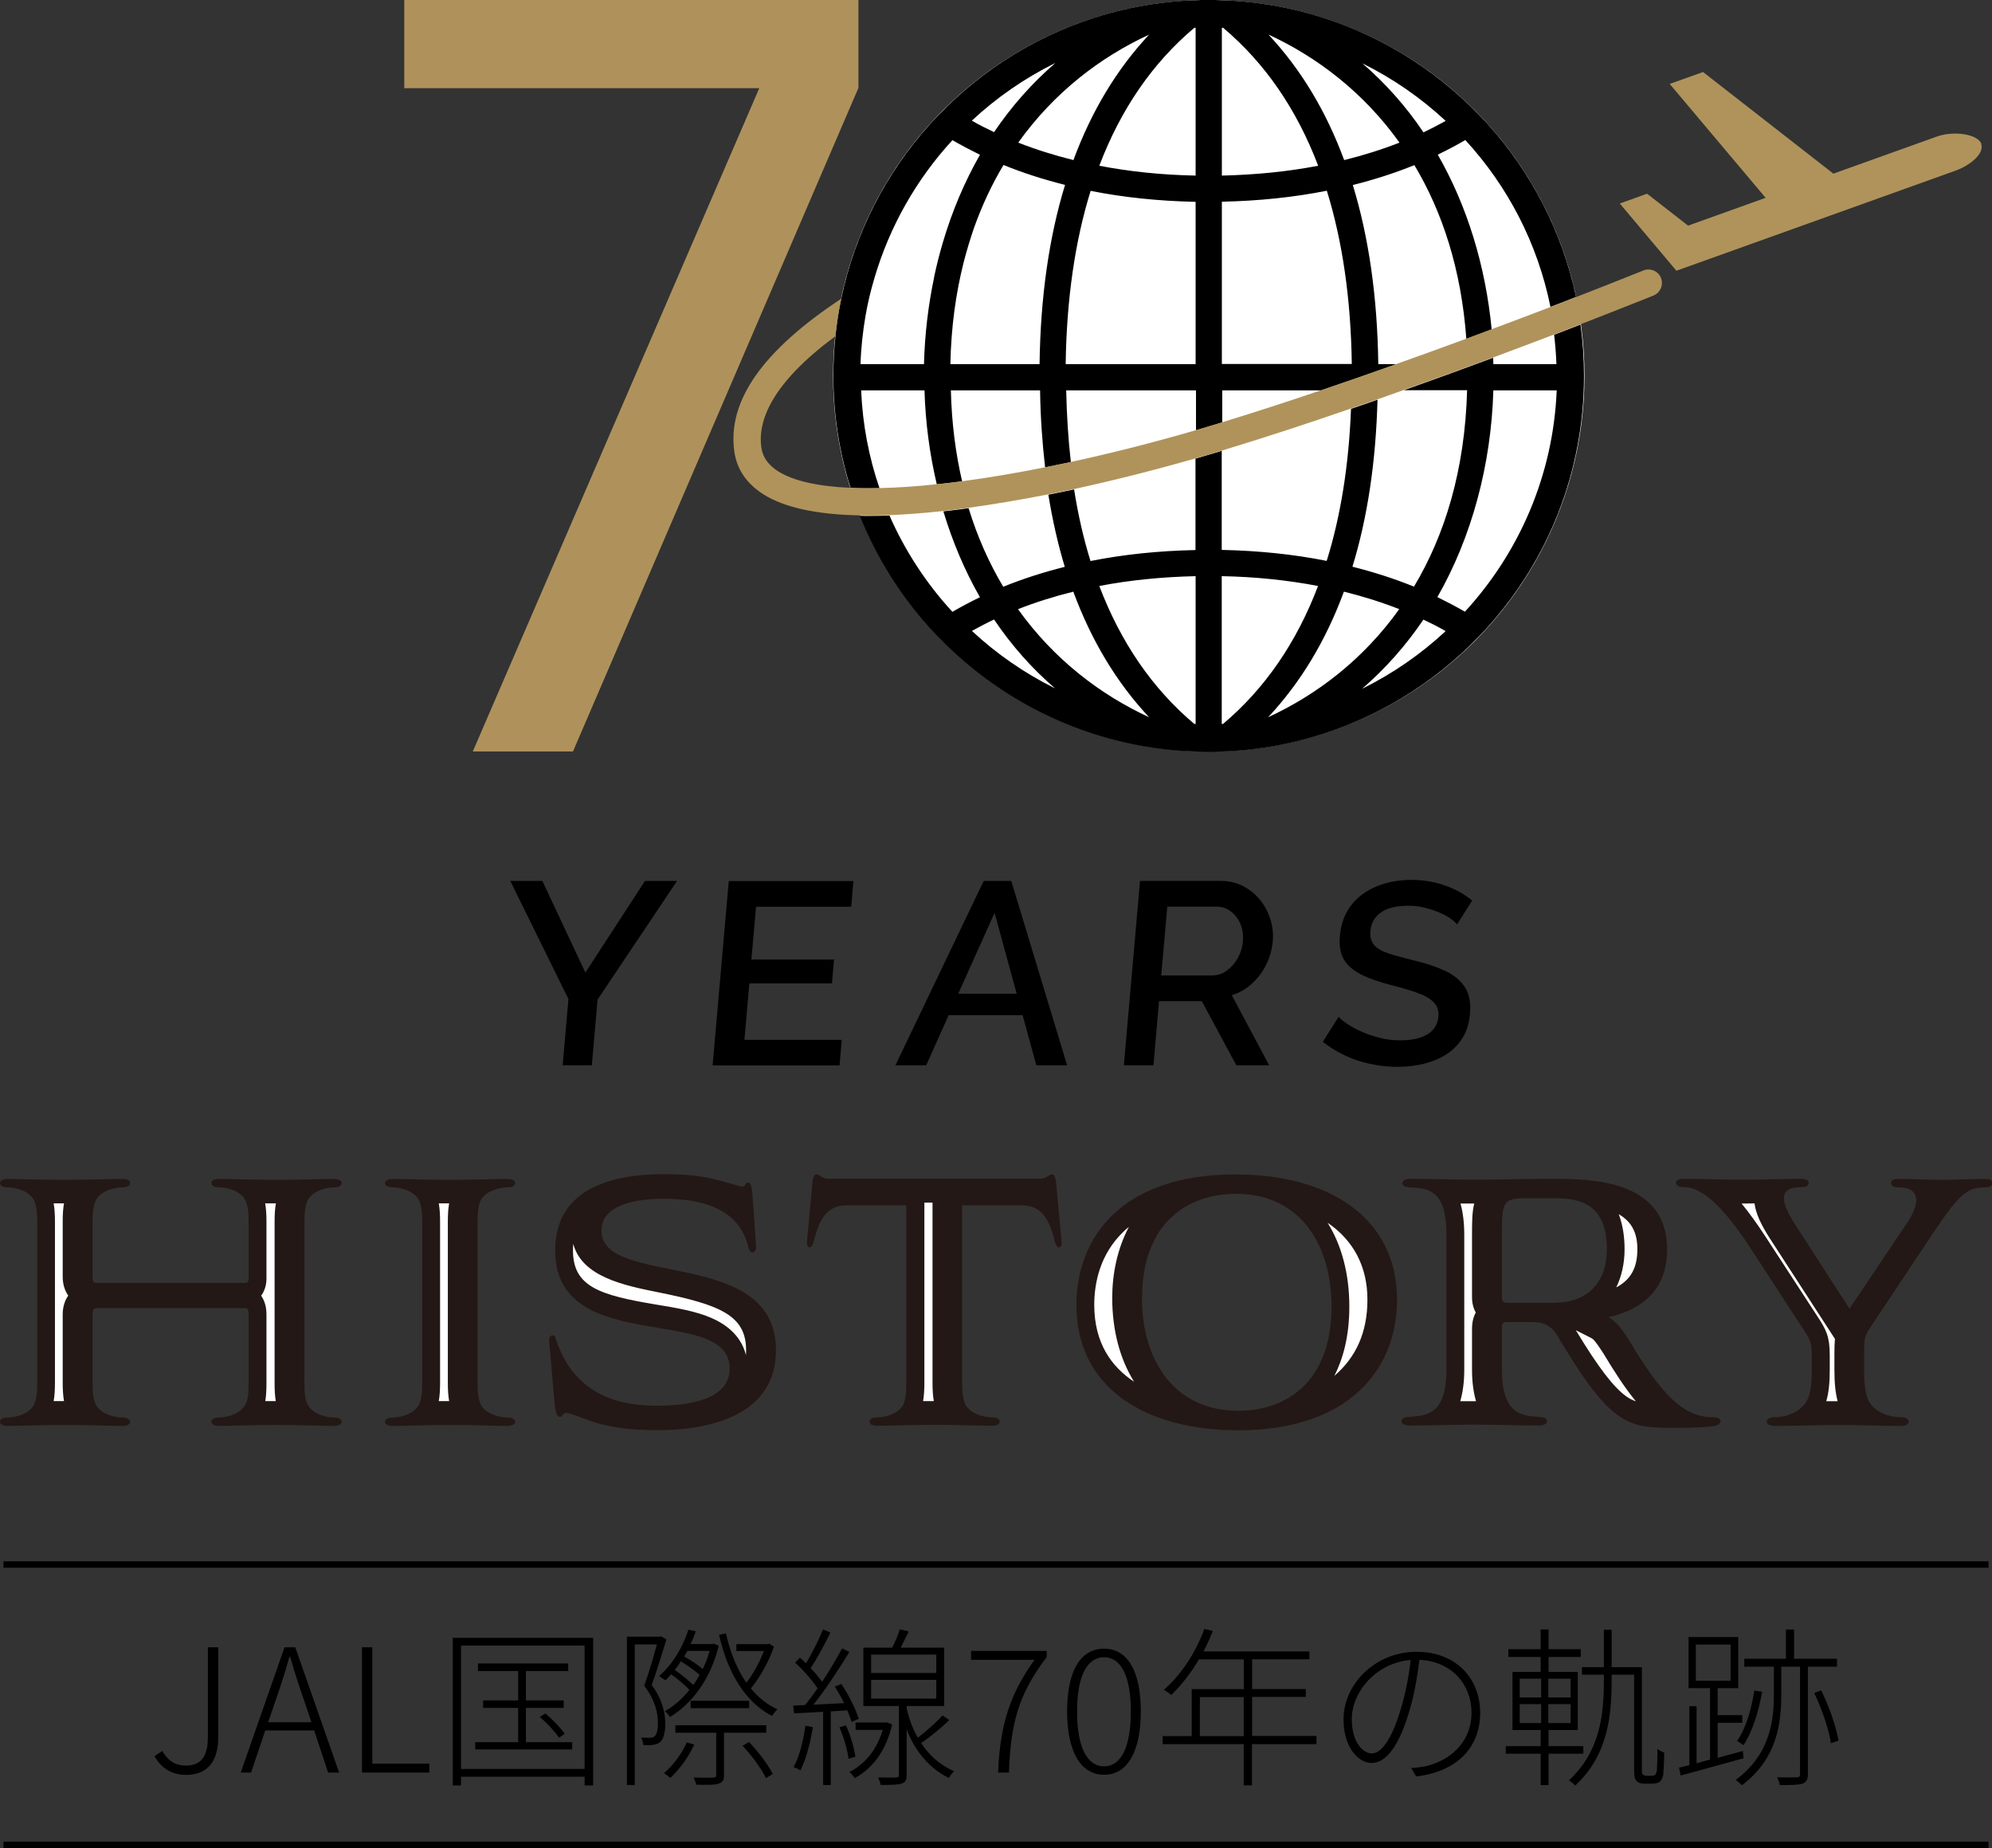 <?xml version="1.0" encoding="UTF-8"?><svg id="b" xmlns="http://www.w3.org/2000/svg" viewBox="0 0 154.08 142.94"><rect x="0" y="0" width="154.08" height="142.94" fill="#333333" stroke="none"/><g id="c"><rect x=".27" y="120.75" width="153.54" height=".5" style="stroke-width:0px;"/><rect x=".27" y="142.44" width="153.54" height=".5" style="stroke-width:0px;"/><path d="m11.95,135.82l.6-.4c.48.81,1.04,1.13,1.83,1.13,1.14,0,1.7-.66,1.7-2.22v-6.93h.8v7.01c0,1.6-.68,2.86-2.47,2.86-1.12,0-1.94-.51-2.46-1.45Z" style="stroke-width:0px;"/><path d="m22.02,127.4h.82l3.39,9.69h-.85l-1.08-3.26h-3.78l-1.1,3.26h-.8l3.39-9.69Zm-1.28,5.8h3.35l-.59-1.75c-.4-1.13-.72-2.15-1.06-3.32h-.05c-.33,1.17-.66,2.19-1.05,3.32l-.6,1.75Z" style="stroke-width:0px;"/><path d="m28,127.4h.8v9h4.41v.69h-5.21v-9.69Z" style="stroke-width:0px;"/><path d="m45.88,126.67v11.42h-.66v-.68h-9.56v.68h-.64v-11.42h10.86Zm-.66,10.14v-9.54h-9.56v9.54h9.56Zm-.96-2.07v.56h-7.5v-.56h3.32v-2.65h-2.71v-.58h2.71v-2.27h-3.11v-.59h6.98v.59h-3.27v2.27h2.92v.58h-2.92v2.65h3.58Zm-2.07-2.22c.56.48,1.2,1.13,1.49,1.57l-.44.31c-.31-.47-.93-1.14-1.49-1.61l.44-.27Z" style="stroke-width:0px;"/><path d="m51.54,126.82c-.33,1.06-.73,2.39-1.13,3.5.84,1.14,1.04,2.15,1.05,3,0,.63-.13,1.2-.41,1.42-.15.12-.35.19-.57.21-.2.03-.49.03-.72.01-.01-.17-.07-.41-.17-.57.27.01.5.01.69.01.13,0,.27-.04.36-.12.19-.16.25-.6.25-1.01,0-.8-.2-1.75-1.06-2.9.39-1.06.73-2.27.98-3.19h-1.71v10.87h-.61v-11.47h2.57l.08-.03.41.25Zm4.05.47c-.63,2.63-2.14,4.52-3.76,5.5-.09-.13-.25-.33-.4-.45.68-.37,1.33-.94,1.9-1.65-.36-.37-.9-.84-1.42-1.2-.15.17-.29.32-.44.47-.11-.08-.35-.25-.49-.33,1-.86,1.82-2.18,2.27-3.59l.57.13c-.12.33-.25.66-.4.98h1.67l.11-.03.39.16Zm-1.89,7.63c-.43.97-1.16,1.94-1.85,2.58-.11-.09-.35-.28-.49-.36.7-.61,1.37-1.48,1.76-2.38l.58.16Zm-.08-4.61c.19-.25.35-.51.49-.78-.36-.32-.92-.72-1.44-1.04-.15.24-.32.47-.48.66.51.36,1.06.8,1.42,1.16Zm2.38,3.71v3.27c0,.37-.08.54-.39.65-.29.11-.82.11-1.75.09-.03-.16-.13-.39-.21-.55.73.01,1.33.01,1.52,0,.19-.01.23-.07.23-.19v-3.28h-3.16v-.58h7.03v.58h-3.26Zm-2.83-6.34c-.08.15-.16.29-.25.43.51.29,1.06.65,1.44.97.21-.44.39-.9.53-1.4h-1.71Zm.25,4.43v-.57h4.53v.57h-4.53Zm6.45-4.77c-.4,1.17-1.1,2.41-1.79,3.24.57.7,1.26,1.26,2.06,1.62-.15.12-.32.35-.43.51-2.1-1.09-3.44-3.38-4.09-6.27l.53-.12c.32,1.45.85,2.76,1.58,3.82.53-.66,1.04-1.62,1.36-2.45h-2.13v-.53h2.41l.12-.04.39.23Zm-1.93,7.39c.73.76,1.5,1.79,1.83,2.47l-.52.32c-.33-.69-1.09-1.74-1.81-2.5l.49-.29Z" style="stroke-width:0px;"/><path d="m64.26,132.36v5.69h-.59v-5.66c-.82.05-1.6.09-2.25.12l-.07-.6.92-.04c.31-.37.64-.82.97-1.3-.4-.6-1.09-1.4-1.74-1.98l.37-.39c.16.13.31.28.47.44.47-.76,1.01-1.85,1.32-2.62l.57.24c-.44.9-1.02,2.01-1.53,2.75.35.36.65.73.89,1.06.59-.89,1.14-1.82,1.54-2.58l.57.27c-.78,1.29-1.86,2.92-2.78,4.08.73-.04,1.53-.08,2.37-.12-.21-.44-.47-.89-.72-1.28l.51-.2c.57.85,1.13,1.98,1.34,2.69l-.55.25c-.07-.25-.19-.57-.33-.9l-1.29.08Zm-1.38,1.21c-.21,1.25-.53,2.5-.97,3.35-.11-.08-.39-.2-.53-.25.47-.82.74-2.02.92-3.2l.58.11Zm2.55-.13c.36.77.65,1.77.73,2.43l-.53.15c-.07-.65-.36-1.66-.7-2.43l.51-.15Zm3.58-.07c-.48,2.07-1.55,3.42-2.9,4.15-.08-.15-.28-.37-.41-.47,1.18-.6,2.11-1.69,2.58-3.26h-2.1v-.57h2.46s.37.15.37.15Zm4.43-.35c-.64.61-1.5,1.33-2.19,1.79.59.9,1.41,1.68,2.54,2.17-.11.12-.31.36-.4.53-1.73-.86-2.71-2.34-3.26-3.75v3.5c0,.39-.08.57-.37.68-.29.09-.8.11-1.64.11-.03-.17-.12-.41-.2-.58.66.01,1.24.01,1.4,0,.17-.01.21-.05.21-.2v-5.33h-2.75v-4.51h2.23c.23-.44.47-1.01.59-1.42l.69.17c-.2.41-.43.86-.62,1.25h3.36v4.51h-2.9v.19c.17.74.45,1.54.86,2.27.66-.51,1.46-1.21,1.91-1.73l.53.36Zm-6.06-3.63h5.04v-1.42h-5.04v1.42Zm0,1.98h5.04v-1.45h-5.04v1.45Z" style="stroke-width:0px;"/><path d="m80.01,128.37h-4.9v-.69h5.85v.48c-2.25,2.94-2.78,5.26-2.92,8.93h-.84c.16-3.74.93-6.09,2.82-8.72Z" style="stroke-width:0px;"/><path d="m82.54,132.36c0-3.14,1.04-4.85,2.86-4.85s2.84,1.73,2.84,4.85-1.04,4.9-2.84,4.9-2.86-1.78-2.86-4.9Zm4.93,0c0-2.84-.82-4.19-2.07-4.19s-2.09,1.34-2.09,4.19.82,4.25,2.09,4.25,2.07-1.41,2.07-4.25Z" style="stroke-width:0px;"/><path d="m101.82,134.89h-4.98v3.19h-.64v-3.19h-6.27v-.62h2.25v-3.63h4.03v-2.3h-3.48c-.63,1.08-1.37,2.02-2.14,2.75-.12-.11-.4-.31-.57-.4,1.32-1.13,2.46-2.86,3.14-4.71l.65.16c-.21.55-.46,1.08-.72,1.58h8.19v.61h-4.43v2.3h4.15v.61h-4.15v3.02h4.98v.62Zm-5.62-.62v-3.02h-3.39v3.02h3.39Z" style="stroke-width:0px;"/><path d="m109.54,137.39l-.39-.65c.36-.01.78-.08,1.08-.13,1.7-.37,3.59-1.68,3.59-4.17,0-2.1-1.48-3.95-4.03-4.07-.16,1.32-.41,2.75-.78,3.97-.81,2.75-1.82,4.01-2.92,4.01-1.01,0-2.17-1.2-2.17-3.36,0-2.79,2.5-5.24,5.64-5.24s4.93,2.14,4.93,4.71c0,2.79-1.9,4.57-4.94,4.93Zm-3.42-1.78c.65,0,1.49-.92,2.23-3.43.36-1.18.63-2.53.76-3.8-2.75.24-4.55,2.55-4.55,4.56,0,1.87.9,2.67,1.56,2.67Z" style="stroke-width:0px;"/><path d="m119.78,135.63v2.43h-.61v-2.43h-2.7v-.58h2.7v-1.25h-2.18v-4.49h2.18v-1.16h-2.5v-.6h2.5v-1.53h.61v1.53h2.49v.6h-2.49v1.16h2.26v4.49h-2.26v1.25h2.69v.58h-2.69Zm-2.23-4.35h1.66v-1.45h-1.66v1.45Zm0,1.98h1.66v-1.46h-1.66v1.46Zm3.94-3.43h-1.73v1.45h1.73v-1.45Zm0,1.97h-1.73v1.46h1.73v-1.46Zm6.23,5.54c.11,0,.24-.03.31-.07.04-.07.11-.19.13-.36.01-.25.05-.9.04-1.65.15.12.36.23.53.29-.01.64-.05,1.46-.08,1.73-.07.27-.16.45-.31.55-.16.09-.37.12-.57.12h-.55c-.21,0-.45-.03-.61-.19-.17-.16-.21-.36-.21-.93v-7.31h-1.74v.35c0,2.82-.27,5.85-2.82,8.23-.11-.13-.33-.31-.48-.41,2.46-2.29,2.7-5.16,2.7-7.82v-.35h-1.7v-.58h1.7v-2.9h.6v2.9h2.34v8.08c0,.11.04.2.09.24.07.04.15.08.27.08h.36Z" style="stroke-width:0px;"/><path d="m134.85,135.99c-1.74.48-3.55.97-4.85,1.33l-.13-.61c.24-.05.51-.12.8-.2v-4.55h.56v4.41l1.04-.28v-5.53h-1.66v-3.95h3.84v3.95h-1.59v2.09h1.9v.59h-1.9v2.71l1.95-.53.05.57Zm-3.68-6h2.69v-2.8h-2.69v2.8Zm8.67-1.09v8.32c0,.41-.12.61-.41.73-.29.09-.81.11-1.76.11-.03-.16-.11-.43-.21-.6.73.01,1.34.01,1.52,0,.19-.01.25-.07.25-.24v-8.32h-1.45v2.11c0,2.3-.32,5-3.04,7.06-.11-.12-.32-.29-.48-.41,2.66-1.98,2.95-4.57,2.95-6.65v-2.11h-2.29v-.61h3.22v-2.26h.63v2.26h3.32v.61h-2.25Zm-3.54,1.95c-.29,1.61-.77,3.11-1.44,4.12-.11-.08-.37-.25-.5-.32.68-.97,1.1-2.41,1.34-3.9l.6.09Zm4.57-.11c.61,1.22,1.16,2.82,1.34,3.88l-.59.2c-.15-1.05-.7-2.66-1.29-3.88l.53-.2Z" style="stroke-width:0px;"/><path d="m41.95,68.13l3.33,7.09,4.61-7.09h2.48l-6.15,9.18-.44,5.08h-2.26l.45-5.12-4.5-9.14h2.48Z" style="stroke-width:0px;"/><path d="m65.11,80.41l-.17,1.99h-9.82l1.25-14.26h9.64l-.17,1.99h-7.36l-.36,4.08h6.39l-.16,1.85h-6.39l-.38,4.36h7.54Z" style="stroke-width:0px;"/><path d="m76.08,68.13h2.14l4.32,14.26h-2.38l-1.06-3.88h-5.72l-1.74,3.88h-2.38l6.83-14.26Zm2.56,8.72l-1.71-6.25-2.81,6.25h4.52Z" style="stroke-width:0px;"/><path d="m86.93,82.39l1.25-14.26h6.23c.64,0,1.22.13,1.74.4.51.27.95.62,1.31,1.06.36.44.62.94.8,1.5s.24,1.11.19,1.68c-.06.64-.22,1.25-.5,1.82s-.65,1.06-1.11,1.48c-.46.42-.98.72-1.56.9l2.89,5.42h-2.54l-2.67-4.96h-3.31l-.43,4.96h-2.28Zm2.89-6.95h3.93c.42,0,.8-.12,1.14-.37.34-.25.63-.57.85-.97s.36-.84.4-1.33c.04-.5-.03-.94-.21-1.35s-.44-.72-.75-.95-.67-.35-1.08-.35h-3.81l-.47,5.32Z" style="stroke-width:0px;"/><path d="m112.7,71.49c-.11-.15-.29-.3-.53-.47-.25-.17-.54-.32-.87-.46-.33-.14-.7-.26-1.1-.36-.4-.1-.82-.15-1.25-.15-.94,0-1.65.17-2.14.52-.49.35-.76.83-.81,1.44-.04.45.06.81.29,1.08.23.27.61.48,1.12.65s1.16.34,1.92.53c.96.23,1.78.5,2.46.82.68.32,1.18.74,1.52,1.26.34.52.47,1.21.39,2.08-.06.71-.25,1.32-.57,1.84-.32.52-.74.94-1.25,1.27-.51.33-1.09.57-1.74.73-.65.16-1.33.24-2.06.24s-1.41-.08-2.11-.23c-.69-.15-1.35-.37-1.96-.66-.61-.29-1.18-.64-1.69-1.05l1.22-1.93c.15.17.38.36.7.57.32.21.69.41,1.11.59.42.19.88.34,1.39.47.51.13,1.03.19,1.57.19.9,0,1.6-.16,2.11-.47.5-.31.78-.77.84-1.36.04-.47-.08-.84-.38-1.13-.29-.29-.72-.53-1.29-.73-.57-.2-1.25-.4-2.05-.6-.92-.24-1.68-.51-2.29-.82-.6-.31-1.04-.69-1.31-1.16-.27-.47-.37-1.07-.3-1.82.08-.93.38-1.72.88-2.37.51-.65,1.17-1.13,1.99-1.46s1.72-.49,2.68-.49c.64,0,1.25.07,1.83.21.57.14,1.1.33,1.58.57.48.24.91.52,1.27.82l-1.17,1.85Z" style="stroke-width:0px;"/><path d="m2.88,94.46c0-.79-.08-1.23-.22-1.57-.36-.79-1.45-1.06-2.06-1.06-.38,0-.6-.14-.6-.34,0-.17.22-.31.55-.31,1.13,0,2.36.07,4.47.07s3.35-.07,4.47-.07c.36,0,.58.14.58.31,0,.21-.25.34-.6.34-.6,0-1.73.27-2.09,1.06-.14.34-.22.79-.22,1.57v4.28c0,.31.05.48.3.48h11.5c.19,0,.27-.1.27-.31v-4.45c0-.79-.08-1.23-.22-1.57-.36-.79-1.45-1.06-2.06-1.06-.38,0-.6-.14-.6-.34,0-.17.22-.31.58-.31,1.13,0,2.33.07,4.45.07s3.35-.07,4.47-.07c.36,0,.58.14.58.31,0,.21-.22.34-.6.34-.6,0-1.7.27-2.06,1.06-.14.34-.22.79-.22,1.57v12.5c0,.82.05,1.27.22,1.61.36.79,1.45,1.06,2.06,1.06.38,0,.6.14.6.34,0,.17-.22.31-.58.31-1.13,0-2.33-.07-4.45-.07s-3.35.07-4.47.07c-.36,0-.58-.14-.58-.31,0-.21.22-.34.6-.34.6,0,1.7-.27,2.06-1.06.16-.34.22-.79.22-1.61v-5.31c0-.31-.08-.48-.27-.48H7.57c-.33,0-.41.1-.41.48v5.31c0,.82.08,1.27.22,1.61.36.79,1.48,1.06,2.09,1.06.36,0,.6.14.6.34,0,.17-.22.31-.58.31-1.13,0-2.36-.07-4.47-.07s-3.32.07-4.47.07c-.33,0-.55-.14-.55-.31,0-.21.22-.34.6-.34.6,0,1.7-.27,2.06-1.06.14-.34.22-.79.22-1.61v-12.5Z" style="fill:#231815; stroke-width:0px;"/><path d="m32.66,94.46c0-.79-.08-1.23-.22-1.57-.36-.79-1.45-1.06-2.06-1.06-.38,0-.6-.14-.6-.34,0-.17.22-.31.55-.31,1.13,0,2.36.07,4.47.07s3.35-.07,4.47-.07c.36,0,.58.14.58.31,0,.21-.25.34-.6.34-.6,0-1.73.27-2.09,1.06-.14.34-.22.79-.22,1.57v12.5c0,.82.08,1.27.22,1.61.36.79,1.48,1.06,2.09,1.06.36,0,.6.14.6.34,0,.17-.22.31-.58.31-1.13,0-2.36-.07-4.47-.07s-3.35.07-4.47.07c-.33,0-.55-.14-.55-.31,0-.21.22-.34.6-.34.6,0,1.7-.27,2.06-1.06.14-.34.22-.79.22-1.61v-12.5Z" style="fill:#231815; stroke-width:0px;"/><path d="m58.48,96.37c.03.62-.47.68-.6.07-.71-2.98-3.59-3.73-6.56-3.73-1.78,0-4.8.34-4.8,2.46,0,4.48,13.5,1.2,13.5,9.24,0,4.93-4.83,6.2-9.22,6.2s-5.74-1.06-6.78-1.3c-.6-.14-.41.27-.69.27-.19,0-.36-.14-.44-1.1l-.41-4.76c-.03-.27.08-.45.27-.45s.22.21.3.45c1.48,4.35,5.13,5,7.74,5s5.65-.51,5.65-2.88c0-5.07-13.5-.82-13.5-9.14,0-5,4.83-5.89,8.37-5.89,2.96,0,3.98.38,5.87.92.55.17.41-.27.69-.27.16,0,.27.07.36,1.27l.25,3.63Z" style="fill:#231815; stroke-width:0px;"/><path d="m70.11,93.22h-4.58c-1.37,0-2.09.75-2.58,2.77-.08.31-.22.48-.33.48s-.25-.14-.19-.58l.41-4.42c.05-.48.16-.65.33-.65.19,0,.47.34.82.34h16.55c.36,0,.63-.34.82-.34.16,0,.27.17.33.65l.41,4.42c.03.17.05.58-.19.58-.11,0-.25-.14-.33-.48-.49-2.02-1.21-2.77-2.58-2.77h-4.58v13.73c0,.82.08,1.27.22,1.61.36.79,1.48,1.06,2.09,1.06.38,0,.6.14.6.34,0,.17-.22.31-.58.31-1.13,0-2.36-.07-4.47-.07s-3.32.07-4.45.07c-.36,0-.58-.14-.58-.31,0-.21.22-.34.6-.34.6,0,1.7-.27,2.06-1.06.14-.41.19-.86.19-1.61v-13.73Z" style="fill:#231815; stroke-width:0px;"/><path d="m95.55,90.83c7.41,0,12.51,3.46,12.51,9.69,0,5.24-3.57,10.1-12.29,10.1-7.05,0-12.51-3.18-12.51-9.69,0-5.31,3.59-10.1,12.29-10.1Zm-7.22,9.55c0,4.93,2.58,8.73,7.44,8.73,3.73,0,7.22-2.23,7.22-8.05,0-4.93-2.52-8.73-7.38-8.73-3.73,0-7.27,2.23-7.27,8.05Z" style="fill:#231815; stroke-width:0px;"/><path d="m109.22,91.85c-.41-.03-.74-.07-.74-.34,0-.24.27-.34.66-.34,1.76,0,3.16.07,5.02.07,1.7,0,3.32-.07,5.93-.07,2.96,0,8.86.07,8.86,5.44,0,3.32-2.11,4.69-4.53,5.27.6.31,1.04.92,1.65,1.88,2.39,3.97,4.06,5.85,6.45,5.85.77,0,.71.58.08.68-.52.07-1.23.14-2.91.14-3.81,0-5.02-.03-9.33-7.29-.58-.82-1.29-.89-1.78-.89h-2.03c-.33,0-.38.1-.38.51v3.15c0,3.35,1.43,3.59,2.74,3.66.41.03.74.07.74.34,0,.24-.27.34-.66.34-1.7,0-3.29-.07-4.88-.07s-3.35.07-5.05.07c-.38,0-.66-.1-.66-.34,0-.27.33-.31.74-.34,1.29-.1,2.74-.24,2.74-3.66v-10.44c0-3.35-1.34-3.56-2.66-3.63Zm11.09,8.9c2.2,0,3.98-1.3,3.98-4.14,0-3.25-1.78-3.94-3.98-3.94h-1.81c-2.22,0-2.33.03-2.33,2.81v4.83c0,.31.08.45.38.45h3.76Z" style="fill:#231815; stroke-width:0px;"/><path d="m140.14,104.79c0-.96-.11-1.16-.63-1.95l-4.06-6.23c-1.67-2.57-3.51-4.76-5.1-4.79-.41,0-.71-.07-.71-.38,0-.17.25-.27.66-.27,1.62,0,2.55.07,4.25.07,2.03,0,3.43-.07,4.72-.07.41,0,.63.1.63.31,0,.27-.27.34-.6.34-.88,0-1.32.27-1.32.86,0,.48.33,1.16.91,2.09l4.17,6.44,4.39-6.54c.52-.75.77-1.4.77-1.85,0-.65-.49-.99-1.37-.99-.36,0-.58-.1-.58-.34s.25-.31.58-.31c1.34,0,2.11.07,3.38.07,1.15,0,2.09-.07,3.24-.07.44,0,.63.07.63.31,0,.27-.25.34-.66.34-1.4.03-2,.65-4.25,4.04l-4.56,6.85c-.41.62-.44.79-.44,2.02v1.2c0,1.2.11,1.81.3,2.29.41.99,1.67,1.37,2.44,1.37.41,0,.71.1.71.34s-.25.34-.66.34c-1.62,0-3.21-.07-4.8-.07s-3.18.07-4.86.07c-.41,0-.66-.1-.66-.34s.3-.34.71-.34c.77,0,2-.41,2.44-1.37.22-.48.33-1.1.33-2.29v-1.13Z" style="fill:#231815; stroke-width:0px;"/><path d="m20.52,108.36c.07-.42.09-.88.09-1.41v-5.31c0-.59-.16-1.07-.41-1.43.26-.36.41-.81.41-1.31v-4.45c0-.54-.03-.98-.1-1.38.13,0,.27,0,.4,0,.15,0,.29,0,.43,0-.07.4-.1.84-.1,1.38v12.5c0,.53.02.99.09,1.41-.13,0-.26,0-.39,0-.14,0-.28,0-.42,0Zm-16.37,0c.07-.4.1-.86.1-1.41v-12.5c0-.54-.03-.98-.1-1.38.13,0,.27,0,.4,0s.27,0,.4,0c-.07.4-.1.84-.1,1.38v4.28c0,.62.17,1.1.43,1.47-.29.41-.43.93-.43,1.44v5.31c0,.55.03,1.01.1,1.41-.13,0-.27,0-.4,0s-.27,0-.4,0Z" style="fill:#fff; stroke-width:0px;"/><path d="m34.34,108.36c-.14,0-.27,0-.4,0,.07-.4.1-.86.1-1.41v-12.5c0-.54-.03-.98-.1-1.38.13,0,.27,0,.4,0s.27,0,.4,0c-.07.4-.1.84-.1,1.38v12.5c0,.55.03,1.01.1,1.41-.13,0-.27,0-.41,0Z" style="fill:#fff; stroke-width:0px;"/><path d="m57.7,104.81c-.25-1.02-.96-2.12-2.63-2.86-1.22-.54-2.71-.79-4.29-1.05-4.39-.73-6.46-1.38-6.46-4.19,0-.14,0-.31.02-.51.68,2.56,3.95,3.22,6.64,3.76,4.75.96,6.73,1.79,6.73,4.46,0,.13,0,.26-.01.39Z" style="fill:#fff; stroke-width:0px;"/><path d="m71.4,108.36c.07-.4.1-.85.1-1.41v-13.94h.63v13.94c0,.55.03,1.01.1,1.41-.13,0-.27,0-.4,0s-.29,0-.42,0Z" style="fill:#fff; stroke-width:0px;"/><path d="m87.73,106.87c-1.76-1.16-3.09-3-3.09-5.95,0-1.61.4-3.91,2.3-5.7.12-.12.25-.23.38-.33-.9,1.69-1.29,3.65-1.29,5.48,0,2.55.61,4.76,1.69,6.49Zm15.48-.46c.66-1.29,1.16-3.03,1.16-5.35,0-2.55-.6-4.76-1.68-6.49,1.99,1.35,3.08,3.38,3.08,5.94s-.9,4.48-2.56,5.9Z" style="fill:#fff; stroke-width:0px;"/><path d="m126.51,108.37c-.25-.09-.48-.2-.71-.37-.97-.68-2.16-2.22-3.91-5.12l1.24.63c.22.11.7.87.92,1.21.79,1.31,1.59,2.57,2.47,3.64Zm-13.56,0c.19-.66.31-1.46.31-2.44v-10.44c0-.96-.11-1.75-.29-2.41.24,0,.48,0,.73,0,.11,0,.22,0,.33,0-.17.69-.17,1.49-.17,2.41v4.83c0,.45.1.85.29,1.19-.18.33-.29.75-.29,1.27v3.15c0,.98.12,1.78.31,2.44-.18,0-.36,0-.53,0-.23,0-.46,0-.69,0Zm12.07-8.81c.41-.85.64-1.84.64-2.95,0-.89-.12-1.84-.45-2.7,1.01.58,1.44,1.45,1.44,2.7,0,1.42-.49,2.35-1.62,2.95Z" style="fill:#fff; stroke-width:0px;"/><path d="m141.26,108.37c.19-.64.27-1.4.27-2.44v-1.13c0-1.41-.27-1.96-.94-2.97l-4.05-6.22c-.64-.98-1.25-1.82-1.83-2.53.35,0,.68,0,1-.01.11.84.54,1.69,1.16,2.67l5.06,7.81c-.03.33-.04.71-.04,1.18v1.2c0,1.04.08,1.8.25,2.44-.14,0-.28,0-.42,0-.15,0-.3,0-.46,0Z" style="fill:#fff; stroke-width:0px;"/><circle cx="93.5" cy="29.06" r="29.06" style="fill:#fff; stroke-width:0px;"/><path d="m66.39,6.82l-22.07,51.3h-7.75L58.73,6.82h-27.46V0h35.13v6.82Z" style="fill:#af925b; stroke-width:0px;"/><path d="m153.26,11.13c-.28-.77-2.16-1.04-3.47-.56l-7.98,2.86-10.08-7.86-2.58.92,7.42,8.81-6,2.15-3.17-2.47-2.11.76,4.38,5.2.75-.27h0l20.86-7.48c1.04-.37,2.24-1.29,1.96-2.06Z" style="fill:#b0935b; stroke-width:0px;"/><path d="m120.42,28.16h-4.91c0-.16-.01-.32-.02-.49-2.15.8-4.48,1.65-6.9,2.51h4.89c-.17,6.18-1.72,11.2-4.11,15.19-1.5-.61-3.09-1.12-4.76-1.54,1.17-3.81,1.81-8.12,1.94-12.92-.68.24-1.36.48-2.05.71-.17,4.37-.8,8.3-1.88,11.76-2.55-.51-5.27-.79-8.12-.85v-7.66c-.68.2-1.35.4-2.03.6v7.07c-2.85.06-5.56.34-8.12.85-.54-1.73-.96-3.58-1.27-5.54-.67.14-1.33.28-1.99.41.32,1.96.74,3.83,1.27,5.58-1.67.42-3.26.93-4.76,1.54-1.08-1.81-1.99-3.83-2.68-6.08-.19.03-.38.05-.56.08-.48.06-.94.12-1.39.17.71,2.36,1.66,4.6,2.83,6.64-.73.35-1.45.73-2.13,1.13-2.01-2.18-3.66-4.7-4.87-7.45-.55.02-1.08.03-1.59.03-.25,0-.48,0-.71-.01,1.28,3.18,3.09,6.08,5.34,8.59.46.51.94,1,1.43,1.48,4.25,4.11,9.74,6.94,15.85,7.86.85.13,1.72.22,2.59.27.25.01.5.02.74.03.34.01.67.03,1.01.03h0c.34,0,.68-.01,1.01-.03.25,0,.5-.02.74-.03.87-.05,1.74-.14,2.59-.27,6.12-.92,11.61-3.75,15.86-7.86.49-.48.97-.97,1.43-1.48,4.62-5.14,7.43-11.94,7.43-19.4,0-1.35-.09-2.68-.27-3.98-.64.25-1.32.51-2.04.79.09.75.15,1.51.18,2.28Zm-45.25,20.64c.56-.31,1.13-.61,1.72-.89,1.35,2.01,2.93,3.79,4.72,5.33-2.36-1.17-4.53-2.67-6.44-4.45Zm3.58-1.69c1.35-.53,2.78-.98,4.27-1.35,1.4,3.79,3.35,7.03,5.86,9.71-3.77-1.74-7.37-4.48-10.14-8.36Zm13.73,8.88s-.06,0-.1,0c-3.24-2.73-5.69-6.3-7.35-10.67,2.34-.45,4.84-.7,7.45-.76v11.43Zm2.12,0s-.06,0-.1,0v-11.43c2.61.05,5.1.31,7.45.76-1.66,4.37-4.11,7.94-7.35,10.67Zm9.36-10.23c1.49.37,2.92.82,4.27,1.35-2.77,3.88-6.36,6.62-10.14,8.36,2.51-2.68,4.46-5.92,5.86-9.71Zm1.42,7.49c1.78-1.54,3.36-3.32,4.72-5.33.59.28,1.17.57,1.72.89-1.91,1.78-4.08,3.28-6.44,4.45Zm7.93-5.94c-.69-.4-1.4-.77-2.13-1.13,2.64-4.61,4.16-10.19,4.33-15.99h4.9c-.27,6.59-2.92,12.57-7.1,17.12Z" style="stroke-width:0px;"/><path d="m119.9,23.75c.71-.27,1.39-.53,2.01-.78-1.08-5.04-3.46-9.61-6.78-13.31-.46-.51-.94-1-1.43-1.48-4.25-4.11-9.74-6.94-15.86-7.86-.85-.13-1.72-.22-2.59-.27-.25-.01-.5-.02-.74-.03-.34-.01-.67-.03-1.01-.03h0s0,0,0,0c-.34,0-.68.01-1.01.03-.25,0-.5.02-.74.03-.88.05-1.74.14-2.59.27-6.12.92-11.61,3.75-15.85,7.86-.49.48-.97.97-1.43,1.48-3.35,3.74-5.75,8.35-6.81,13.45-.2.95-.35,1.92-.45,2.9-.1,1-.16,2.02-.16,3.05,0,3.02.47,5.94,1.33,8.68.71.03,1.46.03,2.24.02-.82-2.39-1.31-4.93-1.42-7.57h4.9c.07,2.48.4,4.93.95,7.27.64-.07,1.29-.15,1.96-.23-.5-2.16-.81-4.5-.87-7.04h6.9c.03,2.08.17,4.06.39,5.96.66-.13,1.32-.27,1.99-.41-.2-1.77-.32-3.61-.36-5.55h10.04v3.09c.57-.17,1.14-.33,1.7-.51.11-.03.22-.07.33-.1v-2.48h7.66c1.97-.67,3.93-1.35,5.83-2.03h-1.42c-.07-5.18-.73-9.8-1.97-13.85,1.67-.42,3.26-.93,4.76-1.54,2.16,3.6,3.63,8.06,4.02,13.44.67-.25,1.32-.49,1.96-.73-.47-4.91-1.9-9.57-4.17-13.52.73-.35,1.45-.73,2.13-1.13,3.28,3.56,5.6,8,6.59,12.92ZM81.61,4.89c-1.78,1.54-3.36,3.32-4.72,5.33-.59-.28-1.17-.57-1.72-.89,1.91-1.78,4.08-3.28,6.44-4.45Zm7.28-2.22c-2.51,2.68-4.46,5.92-5.86,9.71-1.49-.37-2.92-.82-4.27-1.35,2.77-3.88,6.36-6.62,10.14-8.36Zm-16.63,18.75c-.46,2.18-.73,4.44-.79,6.74h-4.91c.04-1.28.18-2.53.39-3.75.17-.98.4-1.94.68-2.88,1.18-4.03,3.27-7.68,6.04-10.69.69.4,1.4.77,2.13,1.13-1.19,2.08-2.16,4.37-2.87,6.78-.26.88-.49,1.78-.68,2.69Zm8.15,6.74h-6.9c.06-2.86.42-5.46,1.02-7.84.24-.93.51-1.83.81-2.7.63-1.76,1.39-3.38,2.28-4.86,1.5.61,3.09,1.12,4.76,1.54-1.24,4.05-1.9,8.68-1.97,13.85Zm12.07,0h-10.05c.07-5.03.72-9.51,1.93-13.4,2.55.51,5.27.79,8.12.85v12.56Zm0-14.58c-2.61-.05-5.11-.31-7.45-.76,1.66-4.37,4.11-7.94,7.35-10.67.03,0,.07,0,.1,0v11.43Zm2.03-11.43s.06,0,.1,0c3.24,2.73,5.69,6.3,7.35,10.67-2.34.45-4.84.7-7.45.76V2.14Zm0,26.01v-12.56c2.85-.06,5.56-.34,8.12-.85,1.21,3.9,1.86,8.37,1.93,13.4h-10.04Zm9.46-15.78c-1.4-3.79-3.35-7.03-5.86-9.71,3.77,1.74,7.37,4.48,10.14,8.36-1.35.53-2.78.98-4.27,1.35Zm6.13-2.15c-1.35-2.01-2.94-3.79-4.72-5.33,2.36,1.17,4.53,2.67,6.44,4.45-.56.31-1.13.61-1.72.89Z" style="stroke-width:0px;"/><path d="m128.48,21.5c-.22-.54-.83-.8-1.37-.58-.06.02-2.03.82-5.19,2.05-.63.24-1.3.5-2.01.78-1.38.53-2.91,1.11-4.55,1.72-.64.24-1.29.48-1.96.73-1.71.63-3.52,1.29-5.38,1.95-1.9.68-3.86,1.36-5.83,2.03-2.56.87-5.15,1.71-7.66,2.48-.11.03-.22.07-.33.1-.56.17-1.13.34-1.7.51-3.15.92-6.44,1.76-9.68,2.46-.67.14-1.33.28-1.99.41-2.2.44-4.36.81-6.42,1.08-.67.09-1.32.17-1.96.23-1.56.17-3.05.27-4.43.3-.78.02-1.53.02-2.24-.02-2.43-.11-4.38-.51-5.61-1.29-.75-.48-1.17-1.08-1.28-1.82-.29-2.04.75-4.94,5.72-8.61.1-.98.26-1.95.45-2.9-6.09,4.02-8.81,7.92-8.26,11.81.19,1.37.95,2.48,2.23,3.3,1.62,1.03,4.14,1.58,7.49,1.64.24,0,.47.01.71.01.51,0,1.04-.01,1.59-.03,1.29-.05,2.68-.16,4.17-.32.46-.05.92-.1,1.39-.17.19-.02.38-.05.56-.08,1.95-.27,4.02-.62,6.16-1.04.66-.13,1.32-.27,1.99-.41,3.05-.66,6.21-1.46,9.39-2.37.68-.19,1.35-.39,2.03-.6.1-.03.19-.06.29-.09,3.18-.97,6.48-2.05,9.71-3.17.69-.24,1.37-.47,2.05-.71.68-.24,1.36-.48,2.03-.72,2.42-.86,4.75-1.71,6.9-2.51,1.71-.64,3.31-1.24,4.75-1.79.72-.28,1.41-.54,2.04-.79,3.4-1.32,5.55-2.19,5.61-2.21.54-.22.8-.83.58-1.37Z" style="fill:#b0935b; stroke-width:0px;"/></g></svg>